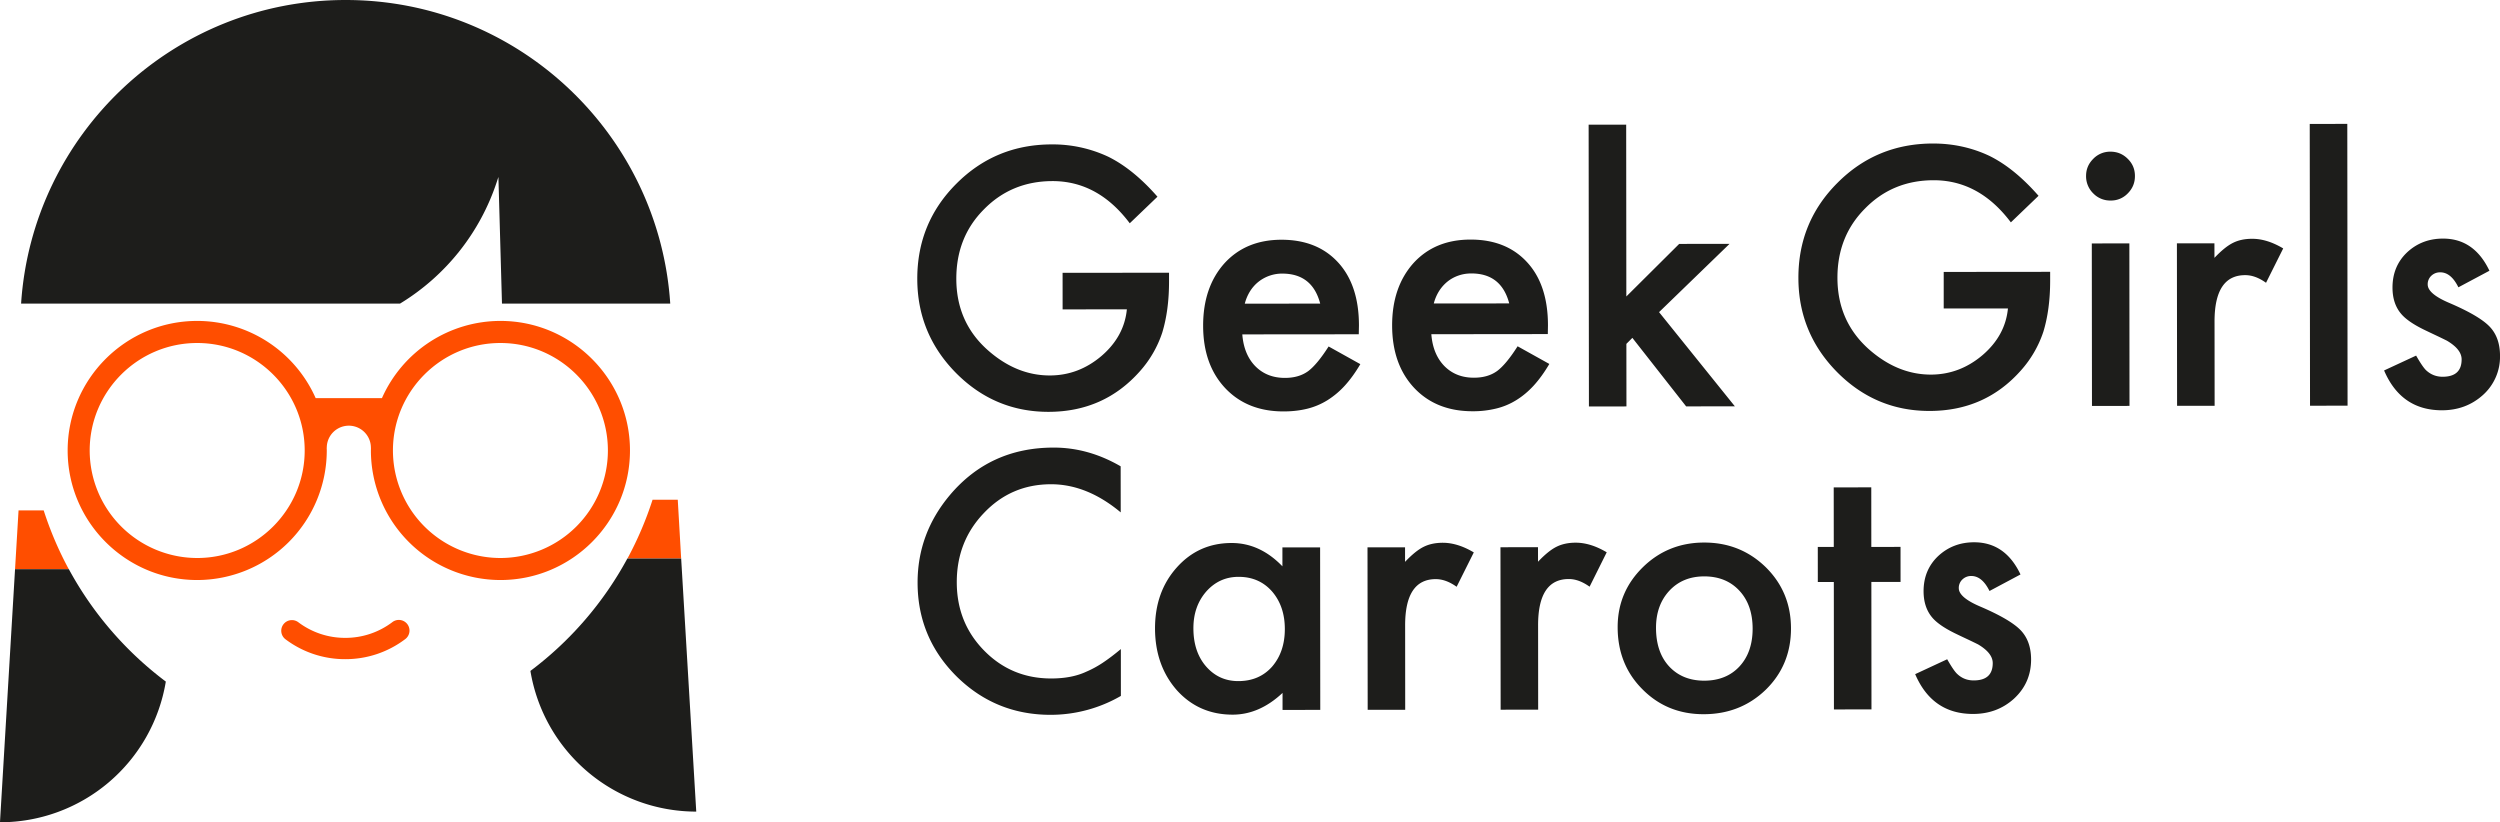 <svg xmlns="http://www.w3.org/2000/svg" width="114" height="37.495" viewBox="336.629 346.105 114 37.495"><path fill="#FF4E00" d="M365.24 371.575h2.45l-.155-2.683h-1.149a15.864 15.864 0 0 1-1.146 2.683m-26.619-2.197h-1.146l-.16 2.683h2.451a15.779 15.779 0 0 1-1.145-2.683m13.751 6.785a4.504 4.504 0 0 1-2.723-.906.486.486 0 0 1 .583-.778 3.538 3.538 0 0 0 2.141.713 3.542 3.542 0 0 0 2.141-.713.486.486 0 1 1 .582.778 4.505 4.505 0 0 1-2.724.906"/><path fill="#1D1D1B" d="M365.236 371.575a15.828 15.828 0 0 1-4.42 5.124 7.664 7.664 0 0 0 7.562 6.415l-.688-11.539h-2.454zm-25.467.486h-2.454l-.687 11.54a7.666 7.666 0 0 0 7.562-6.416 15.865 15.865 0 0 1-4.421-5.124m15.103-12.113a10.256 10.256 0 0 0 4.418-5.571l.066-.202.163 5.773h7.673c-.51-7.73-6.94-13.843-14.8-13.843-7.861 0-14.292 6.112-14.801 13.843h17.281z"/><path fill="#FF4E00" d="M359.448 360.739a5.916 5.916 0 0 0-5.402 3.52h-3.023a5.917 5.917 0 0 0-5.401-3.52c-3.258 0-5.908 2.651-5.908 5.908s2.65 5.907 5.908 5.907a5.915 5.915 0 0 0 5.908-5.907c0-.042-.002-.084-.004-.125h.004a1.005 1.005 0 1 1 2.012 0h.002l-.002.125a5.913 5.913 0 0 0 5.907 5.907c3.257 0 5.907-2.65 5.907-5.907s-2.652-5.908-5.908-5.908m-13.827 10.811a4.908 4.908 0 0 1-4.902-4.902c0-2.703 2.199-4.902 4.902-4.902s4.902 2.199 4.902 4.902c0 2.702-2.2 4.902-4.902 4.902m13.827 0a4.907 4.907 0 0 1-4.901-4.902c0-2.703 2.198-4.902 4.901-4.902s4.901 2.199 4.901 4.902a4.907 4.907 0 0 1-4.901 4.902"/><path fill="#1D1D1B" d="M385.083 358.546l4.854-.005v.389c.002.882-.103 1.663-.31 2.343a4.988 4.988 0 0 1-1.024 1.767c-1.09 1.229-2.477 1.843-4.161 1.845-1.642.001-3.051-.592-4.224-1.777-1.172-1.19-1.76-2.619-1.761-4.289-.001-1.704.594-3.149 1.784-4.338 1.19-1.193 2.641-1.79 4.35-1.791a5.955 5.955 0 0 1 2.571.56c.762.376 1.511.983 2.247 1.825l-1.263 1.211c-.965-1.283-2.139-1.924-3.523-1.923-1.243.001-2.285.432-3.126 1.288-.842.844-1.261 1.898-1.26 3.167.001 1.309.471 2.386 1.41 3.231.878.786 1.83 1.178 2.854 1.177.873-.001 1.655-.296 2.351-.885.694-.595 1.081-1.305 1.162-2.131l-2.93.003-.001-1.667zm13.506 2.802l-5.311.005c.047.608.244 1.093.595 1.452.351.355.8.532 1.348.532.426 0 .778-.103 1.058-.306.272-.203.585-.579.935-1.127l1.446.806c-.223.38-.459.706-.707.979a3.804 3.804 0 0 1-.798.669 3.19 3.19 0 0 1-.92.386c-.33.081-.688.122-1.073.122-1.105.002-1.993-.353-2.663-1.062-.671-.715-1.006-1.662-1.007-2.845-.001-1.172.322-2.12.971-2.847.653-.716 1.521-1.074 2.601-1.075 1.091 0 1.953.347 2.587 1.04.63.689.945 1.645.946 2.867l-.008.404zm-1.759-1.399c-.239-.912-.815-1.368-1.729-1.368a1.735 1.735 0 0 0-1.083.371c-.151.12-.281.266-.384.43a2.016 2.016 0 0 0-.243.571l3.439-.004zm10.379 1.39l-5.311.006c.047.608.244 1.092.595 1.452.351.354.799.532 1.347.531.427 0 .778-.103 1.057-.305.274-.203.586-.579.935-1.128l1.447.806c-.224.38-.459.707-.707.979s-.515.495-.799.67a3.114 3.114 0 0 1-.92.385 4.43 4.43 0 0 1-1.072.123c-1.106.001-1.994-.353-2.664-1.063-.669-.715-1.005-1.662-1.007-2.845-.001-1.171.323-2.12.972-2.846.653-.716 1.521-1.074 2.601-1.074 1.09-.002 1.953.345 2.587 1.039.631.688.945 1.646.946 2.867l-.007.403zm-1.759-1.398c-.24-.913-.815-1.368-1.729-1.367-.208 0-.402.032-.586.096-.181.062-.35.154-.498.273-.15.121-.28.267-.384.431a1.981 1.981 0 0 0-.243.57l3.44-.003zm5.333-8.153l.007 7.836 2.41-2.397 2.297-.003-3.215 3.114 3.457 4.295-2.222.003-2.452-3.125-.273.274.003 2.853-1.711.003-.013-12.85 1.712-.003zm14.479 6.717l4.854-.005v.389c.001.882-.103 1.664-.31 2.343a5.004 5.004 0 0 1-1.025 1.767c-1.089 1.229-2.476 1.844-4.16 1.845-1.644.003-3.051-.59-4.224-1.775-1.173-1.19-1.76-2.621-1.761-4.289-.003-1.704.592-3.15 1.783-4.338 1.189-1.193 2.64-1.79 4.351-1.793.917 0 1.774.187 2.571.562.761.374 1.509.982 2.245 1.823l-1.262 1.211c-.964-1.282-2.139-1.922-3.522-1.921-1.243.001-2.285.43-3.126 1.288-.842.843-1.262 1.898-1.26 3.165.001 1.309.471 2.386 1.409 3.232.879.785 1.83 1.178 2.854 1.178.872-.002 1.655-.297 2.351-.886.693-.594 1.081-1.304 1.161-2.131l-2.929.002v-1.667zm6.492-4.379c0-.3.108-.559.326-.777a1.07 1.07 0 0 1 .783-.328c.311 0 .573.108.792.327.218.213.327.474.327.782.001.311-.108.573-.326.793a1.05 1.05 0 0 1-.783.326 1.069 1.069 0 0 1-.791-.325 1.087 1.087 0 0 1-.328-.798m1.974 3.078l.006 7.41-1.711.001-.008-7.409 1.713-.002zm2.168-.002l1.711-.002.001.663c.313-.33.593-.557.837-.679.248-.127.542-.19.882-.19.452-.001.923.146 1.416.439L439.96 359c-.324-.232-.641-.35-.951-.348-.933 0-1.398.705-1.397 2.115l.004 3.842-1.712.001-.008-7.408zm6.07 7.404l-.013-12.849 1.713-.003.012 12.85-1.712.002zm8.181-6.155l-1.415.755c-.224-.455-.5-.685-.83-.683a.57.57 0 0 0-.403.155.527.527 0 0 0-.167.399c0 .284.33.565.99.844.908.39 1.52.749 1.835 1.079.314.329.472.772.473 1.33a2.34 2.34 0 0 1-.79 1.797c-.512.456-1.13.686-1.855.687-1.243.001-2.123-.604-2.642-1.816l1.461-.678c.202.354.357.58.464.677.208.191.457.288.745.288.578-.001.867-.265.866-.792 0-.305-.223-.588-.669-.852a27.367 27.367 0 0 0-.518-.251 59.578 59.578 0 0 1-.525-.25c-.497-.243-.848-.486-1.05-.729-.261-.309-.39-.707-.39-1.194 0-.644.219-1.177.66-1.599.451-.422.998-.633 1.642-.633.949-.001 1.654.488 2.118 1.466m-62.416 8.918l.003 2.101c-1.026-.856-2.086-1.284-3.182-1.283-1.206.002-2.223.437-3.049 1.304-.831.863-1.247 1.919-1.245 3.167.001 1.232.418 2.271 1.251 3.117.832.847 1.853 1.27 3.06 1.269.623-.001 1.153-.103 1.59-.307a4.68 4.68 0 0 0 .757-.411c.26-.173.534-.381.824-.624l.001 2.137a6.397 6.397 0 0 1-3.193.862c-1.68.003-3.112-.582-4.3-1.753-1.184-1.181-1.776-2.604-1.777-4.273-.001-1.496.492-2.83 1.48-4.003 1.216-1.437 2.79-2.156 4.722-2.157 1.054-.002 2.073.282 3.058.854m7.376 3.698l1.719-.001.007 7.41-1.72.001v-.775c-.704.66-1.462.99-2.273.991-1.025 0-1.872-.369-2.542-1.109-.665-.755-.999-1.697-1-2.828 0-1.11.331-2.037.995-2.778s1.494-1.111 2.494-1.112c.862-.002 1.637.354 2.32 1.063v-.862zm-4.059 3.687c0 .71.19 1.288.571 1.733.392.452.884.677 1.477.676.635 0 1.146-.218 1.537-.655.39-.452.585-1.025.584-1.72 0-.695-.197-1.269-.588-1.719-.391-.44-.898-.661-1.521-.66-.589 0-1.08.225-1.476.671-.392.452-.585 1.01-.584 1.674m7.939-3.691l1.712-.001v.663c.314-.33.593-.557.837-.679.248-.127.542-.19.882-.191.451 0 .924.146 1.416.44l-.783 1.567c-.324-.232-.642-.349-.951-.349-.933.001-1.399.706-1.397 2.116l.003 3.842-1.711.001-.008-7.409zm6.063-.004l1.711-.002.001.663c.313-.331.593-.557.836-.679.249-.126.543-.19.883-.19.45 0 .922.146 1.414.439l-.781 1.568c-.325-.233-.643-.351-.951-.349-.933 0-1.399.705-1.397 2.115l.003 3.842-1.711.001-.008-7.408zm5.344 3.647c-.002-1.07.381-1.98 1.146-2.733.765-.75 1.698-1.127 2.798-1.128 1.105-.001 2.044.376 2.816 1.131.762.756 1.143 1.683 1.144 2.784 0 1.109-.381 2.041-1.146 2.792-.771.746-1.716 1.12-2.836 1.121-1.111.001-2.043-.379-2.794-1.139-.75-.75-1.127-1.692-1.128-2.828m1.749.028c.001.74.199 1.326.596 1.757.405.436.94.653 1.605.653.67-.002 1.204-.218 1.604-.648.4-.432.601-1.008.601-1.729-.002-.72-.203-1.295-.604-1.726-.406-.437-.941-.653-1.606-.653-.654.002-1.184.22-1.589.656-.404.436-.607 1-.607 1.69m9.82-2.093l.005 5.812-1.712.003-.005-5.813-.73.001-.001-1.598h.729l-.003-2.716 1.713-.002.002 2.717 1.332-.002.001 1.598h-1.331zm6.801-.341l-1.414.754c-.225-.456-.501-.684-.831-.684a.571.571 0 0 0-.402.156.524.524 0 0 0-.167.4c0 .283.33.564.99.843.908.39 1.52.749 1.834 1.078.314.33.472.773.473 1.331 0 .715-.263 1.314-.79 1.796-.511.458-1.13.687-1.855.687-1.243.001-2.122-.604-2.641-1.815l1.46-.679c.202.355.357.581.465.677.207.193.456.29.746.288.578 0 .866-.265.866-.791-.001-.305-.224-.589-.671-.853-.172-.085-.345-.169-.518-.25s-.348-.164-.525-.25c-.497-.243-.848-.486-1.05-.729-.26-.31-.389-.708-.39-1.194 0-.645.22-1.177.66-1.598.452-.422.999-.633 1.644-.634.948 0 1.653.488 2.116 1.467"/></svg>